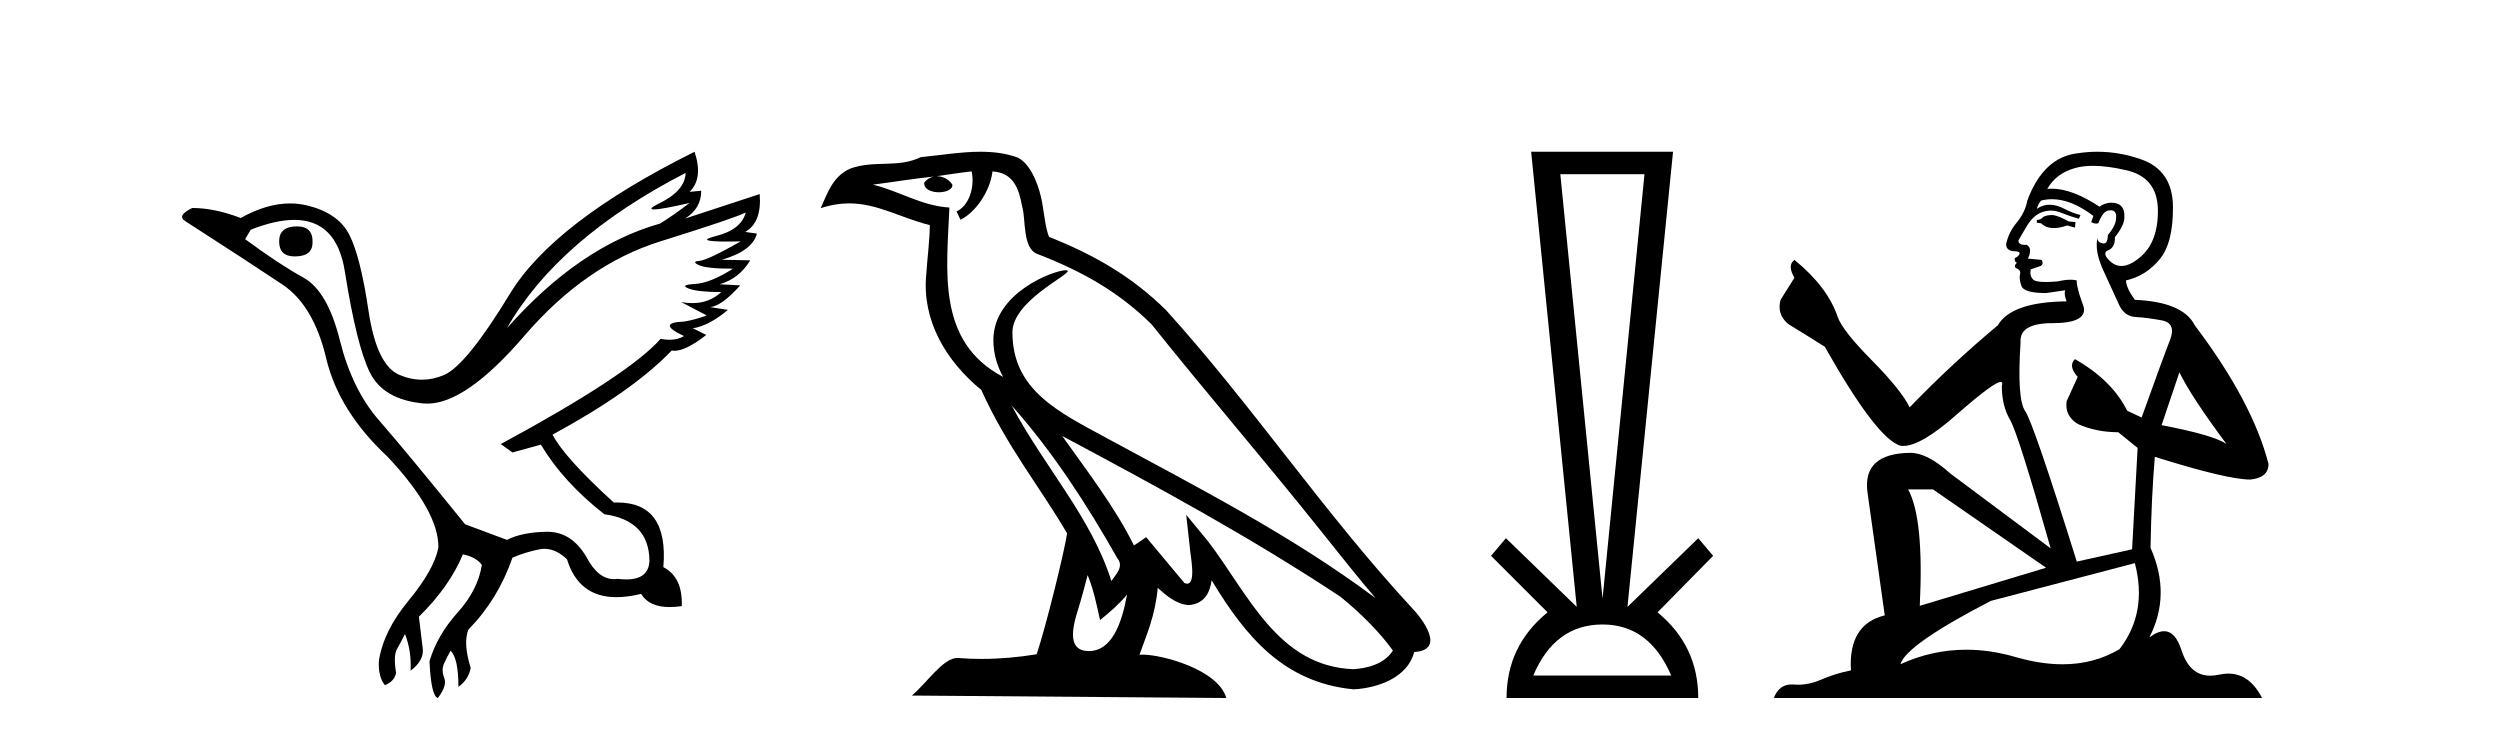 <?xml version='1.0' encoding='UTF-8' standalone='yes'?><svg xmlns='http://www.w3.org/2000/svg' xmlns:xlink='http://www.w3.org/1999/xlink' width='139.0' height='41.0' ><path d='M 16.511 12.586 Q 15.52 12.586 15.52 13.421 Q 15.52 14.257 16.387 14.257 Q 17.378 14.257 17.378 13.483 Q 17.409 12.586 16.511 12.586 ZM 38.121 9.613 Q 38.09 10.604 36.666 11.301 Q 35.962 11.645 36.363 11.645 Q 36.773 11.645 38.338 11.285 L 38.338 11.285 Q 37.409 11.997 36.697 12.431 Q 32.208 13.7 28.183 18.251 Q 31.031 13.267 38.121 9.613 ZM 41.465 11.812 Q 41.217 12.771 39.793 13.127 Q 38.58 13.431 40.445 13.431 Q 40.769 13.431 41.187 13.421 L 41.187 13.421 Q 39.329 14.474 38.88 14.505 Q 38.431 14.536 38.849 14.737 Q 39.267 14.939 40.753 14.939 Q 39.484 15.744 38.632 15.79 Q 37.781 15.836 38.276 16.038 Q 38.772 16.239 40.103 16.239 Q 39.44 16.854 38.487 16.854 Q 38.194 16.854 37.874 16.796 L 37.874 16.796 L 39.298 17.539 Q 38.617 17.787 38.029 17.88 Q 36.45 17.942 38.029 18.685 Q 37.698 18.891 37.23 18.891 Q 36.997 18.891 36.728 18.84 Q 34.994 20.821 27.842 24.691 L 28.493 25.156 L 30.072 24.722 Q 31.31 26.797 33.601 28.592 Q 36.078 28.933 36.109 31.162 Q 36.083 32.216 34.823 32.216 Q 34.602 32.216 34.344 32.184 Q 34.24 32.2 34.139 32.2 Q 33.25 32.2 32.61 30.976 Q 31.783 29.567 30.441 29.567 Q 30.427 29.567 30.412 29.568 Q 29.05 29.583 28.183 30.016 L 25.861 29.15 Q 22.579 25.094 21.078 23.375 Q 19.576 21.657 18.895 18.917 Q 18.214 16.177 16.867 15.434 Q 15.52 14.691 13.631 13.298 L 13.941 12.771 Q 15.333 12.226 16.361 12.226 Q 18.721 12.226 19.173 15.093 Q 19.824 19.211 20.567 20.713 Q 21.31 22.214 23.523 22.431 Q 23.638 22.442 23.756 22.442 Q 25.914 22.442 29.143 18.685 Q 32.548 14.722 36.713 13.421 Q 40.877 12.121 41.465 11.812 ZM 38.617 8.437 Q 30.784 12.338 28.353 16.332 Q 25.923 20.326 24.684 20.852 Q 24.074 21.111 23.46 21.111 Q 22.828 21.111 22.192 20.837 Q 20.938 20.295 20.489 17.276 Q 20.04 14.257 19.421 13.05 Q 18.802 11.842 17.084 11.425 Q 16.615 11.311 16.127 11.311 Q 14.825 11.311 13.384 12.121 Q 11.929 11.564 10.69 11.564 Q 9.792 11.997 10.319 12.307 Q 13.972 14.66 15.706 15.821 Q 17.44 16.982 18.136 19.923 Q 18.833 22.865 21.557 25.403 Q 24.406 28.437 24.375 30.45 Q 24.127 31.688 22.718 33.391 Q 21.31 35.094 21.062 36.766 Q 21.031 37.664 21.403 38.097 Q 21.929 37.881 22.022 37.416 Q 21.867 36.456 22.068 36.1 Q 22.27 35.744 22.517 35.249 Q 22.889 36.209 22.827 37.292 Q 23.57 36.735 23.508 36.085 L 23.291 34.289 Q 24.994 32.617 25.737 30.821 Q 26.48 30.976 26.79 31.41 Q 26.573 32.803 25.443 34.057 Q 24.313 35.311 23.879 36.766 Q 23.972 38.716 24.344 38.809 Q 24.87 38.128 24.7 37.695 Q 24.53 37.261 24.684 36.905 Q 24.839 36.549 25.056 36.178 Q 25.489 36.611 25.489 38.19 Q 26.047 37.788 26.171 37.137 Q 25.737 35.744 26.047 35.001 Q 27.688 33.329 28.493 31.007 Q 29.205 30.698 29.994 30.543 Q 30.135 30.515 30.275 30.515 Q 30.916 30.515 31.527 31.1 Q 32.172 33.203 34.275 33.203 Q 34.896 33.203 35.645 33.02 Q 36.085 33.753 37.238 33.753 Q 37.546 33.753 37.905 33.701 Q 37.967 32.091 36.883 31.534 Q 37.183 27.938 34.322 27.938 Q 34.226 27.938 34.127 27.942 Q 31.372 25.434 30.722 24.165 Q 35.18 21.75 37.347 19.49 Q 37.42 19.504 37.5 19.504 Q 38.139 19.504 39.267 18.623 L 38.524 18.251 Q 39.391 18.128 40.474 17.23 L 39.484 17.075 Q 40.134 17.013 41.156 15.867 L 40.01 15.805 Q 41.094 15.496 41.713 14.474 L 40.134 14.443 Q 41.837 13.948 42.084 12.988 L 41.434 12.895 Q 42.363 12.369 42.239 10.79 L 42.239 10.79 L 38.09 12.152 Q 38.988 11.595 38.988 10.604 L 38.988 10.604 L 38.338 10.666 Q 39.112 9.923 38.617 8.437 Z' style='fill:#000000;stroke:none' /><path d='M 56.244 22.54 L 56.244 22.54 C 58.538 25.118 60.437 28.06 62.13 31.048 C 62.486 31.486 62.086 31.888 61.792 32.305 C 60.677 28.763 58.109 26.03 56.244 22.54 ZM 54.023 9.529 C 54.215 10.422 53.862 11.451 53.185 11.755 L 53.402 12.217 C 54.247 11.815 55.06 10.612 55.181 9.532 C 56.335 9.601 56.651 10.47 56.831 11.479 C 57.048 12.168 56.828 13.841 57.702 14.13 C 60.282 15.129 62.255 16.285 64.025 18.031 C 67.08 21.852 70.272 25.552 73.327 29.376 C 74.514 30.865 75.6 32.228 76.481 33.257 C 71.842 29.789 66.658 27.136 61.573 24.38 C 58.87 22.911 56.291 21.71 56.291 18.477 C 56.291 16.738 59.495 15.281 59.363 15.055 C 59.351 15.035 59.314 15.026 59.256 15.026 C 58.598 15.026 55.231 16.274 55.231 18.907 C 55.231 19.637 55.426 20.313 55.766 20.944 C 55.761 20.944 55.756 20.943 55.75 20.943 C 52.058 18.986 52.644 15.028 52.787 11.538 C 51.253 11.453 49.988 10.616 48.531 10.267 C 49.662 10.121 50.788 9.933 51.921 9.816 L 51.921 9.816 C 51.709 9.858 51.514 9.982 51.385 10.154 C 51.366 10.526 51.787 10.69 52.197 10.69 C 52.598 10.69 52.988 10.534 52.95 10.264 C 52.769 9.982 52.439 9.799 52.102 9.799 C 52.092 9.799 52.082 9.799 52.072 9.799 C 52.636 9.719 53.386 9.599 54.023 9.529 ZM 60.473 31.976 C 60.804 32.78 60.976 33.632 61.163 34.476 C 61.701 34.04 62.222 33.593 62.664 33.06 L 62.664 33.06 C 62.376 34.623 61.84 36.199 60.538 36.199 C 59.751 36.199 59.386 35.667 59.891 34.054 C 60.129 33.293 60.318 32.566 60.473 31.976 ZM 59.059 24.242 L 59.059 24.242 C 64.325 27.047 69.539 29.879 74.519 33.171 C 75.692 34.122 76.738 35.181 77.445 36.172 C 76.976 36.901 76.083 37.152 75.257 37.207 C 71.041 37.06 69.391 32.996 67.165 30.093 L 65.953 28.622 L 66.162 30.507 C 66.177 30.846 66.524 32.452 66.006 32.452 C 65.962 32.452 65.912 32.44 65.854 32.415 L 63.724 29.865 C 63.496 30.015 63.281 30.186 63.046 30.325 C 61.99 28.187 60.443 26.196 59.059 24.242 ZM 54.515 8.437 C 53.408 8.437 52.274 8.636 51.199 8.736 C 49.917 9.361 48.618 8.884 47.274 9.373 C 46.303 9.809 46.03 10.693 45.628 11.576 C 46.201 11.386 46.722 11.308 47.213 11.308 C 48.779 11.308 50.04 12.097 51.697 12.518 C 51.694 13.349 51.563 14.292 51.501 15.242 C 51.245 17.816 52.601 20.076 54.563 21.685 C 55.968 24.814 57.912 27.214 59.331 29.655 C 59.162 30.752 58.141 34.89 57.638 36.376 C 56.653 36.542 55.601 36.636 54.566 36.636 C 54.149 36.636 53.734 36.62 53.328 36.588 C 53.296 36.584 53.265 36.582 53.233 36.582 C 52.435 36.582 51.558 37.945 50.698 38.673 L 68.182 38.809 C 67.736 37.233 64.63 36.397 63.526 36.397 C 63.462 36.397 63.405 36.399 63.356 36.405 C 63.746 35.29 64.232 34.243 64.37 32.686 C 64.858 33.123 65.405 33.595 66.088 33.644 C 66.923 33.582 67.262 33.011 67.368 32.267 C 69.26 35.396 71.376 37.951 75.257 38.327 C 76.598 38.261 78.269 37.675 78.63 36.25 C 80.409 36.149 79.105 34.416 78.445 33.737 C 73.604 28.498 69.609 22.517 64.826 17.238 C 62.984 15.421 60.904 14.192 58.328 13.173 C 58.136 12.702 58.074 12.032 57.949 11.295 C 57.813 10.491 57.384 9.174 56.599 8.765 C 55.931 8.519 55.229 8.437 54.515 8.437 Z' style='fill:#000000;stroke:none' /><path d='M 91.433 9.687 L 89.102 33.286 L 86.754 9.687 ZM 89.102 34.721 Q 91.703 34.721 92.919 37.559 L 85.25 37.559 Q 86.449 34.721 89.102 34.721 ZM 85.132 8.437 L 87.666 33.742 L 83.73 29.924 L 82.902 30.904 L 86.044 34.046 Q 83.764 35.904 83.764 38.809 L 94.423 38.809 Q 94.423 35.904 92.159 34.046 L 95.25 30.904 L 94.423 29.924 L 90.487 33.742 L 93.021 8.437 Z' style='fill:#000000;stroke:none' /><path d='M 114.137 11.955 Q 113.71 11.955 113.573 12.091 Q 113.453 12.228 113.248 12.228 L 113.248 12.382 L 113.487 12.416 Q 113.752 12.681 114.192 12.681 Q 114.518 12.681 114.94 12.535 L 115.367 12.655 L 115.401 12.348 L 115.025 12.313 Q 114.478 12.006 114.137 11.955 ZM 116.374 9.22 Q 117.162 9.22 118.202 9.46 Q 119.962 9.853 119.979 11.681 Q 119.996 13.492 118.954 14.329 Q 118.403 14.788 117.951 14.788 Q 117.562 14.788 117.246 14.449 Q 116.938 14.141 117.126 13.953 Q 117.622 13.8 117.587 13.185 Q 118.117 12.535 118.117 12.074 Q 118.15 11.27 117.378 11.27 Q 117.347 11.27 117.314 11.271 Q 116.972 11.305 116.733 11.493 Q 115.222 10.491 114.072 10.491 Q 113.949 10.491 113.829 10.503 L 113.829 10.503 Q 114.325 9.631 115.384 9.341 Q 115.816 9.22 116.374 9.22 ZM 121.175 20.701 Q 121.841 22.068 123.789 24.682 Q 123.054 24.186 120.184 23.639 L 121.175 20.701 ZM 114.091 11.076 Q 115.169 11.076 116.392 12.006 L 116.272 12.348 Q 116.416 12.431 116.551 12.431 Q 116.609 12.431 116.665 12.416 Q 116.938 11.698 117.28 11.698 Q 117.321 11.693 117.357 11.693 Q 117.686 11.693 117.656 12.108 Q 117.656 12.535 117.195 13.065 Q 117.195 13.538 116.964 13.538 Q 116.929 13.538 116.887 13.526 Q 116.58 13.458 116.631 13.185 L 116.631 13.185 Q 116.426 13.953 116.99 15.132 Q 117.536 16.328 117.827 16.96 Q 118.117 17.592 118.749 17.626 Q 119.381 17.66 120.201 17.814 Q 121.021 17.968 120.645 18.925 Q 120.269 19.881 119.074 23.212 L 118.271 22.837 Q 117.434 21.145 115.367 19.967 L 115.367 19.967 Q 114.974 20.342 115.52 20.957 L 114.905 22.307 Q 114.786 23.11 115.52 23.571 Q 116.545 24.032 117.775 24.032 L 118.852 24.904 L 118.544 30.541 L 115.469 31.224 Q 113.06 23.52 112.599 22.854 Q 112.138 22.187 112.343 19.044 Q 112.257 17.968 114.102 17.968 Q 116.016 17.968 115.862 17.097 L 115.623 16.396 Q 115.435 15.747 115.469 15.593 Q 115.319 15.552 115.119 15.552 Q 114.82 15.552 114.41 15.645 Q 114.023 15.679 113.742 15.679 Q 113.18 15.679 113.043 15.542 Q 112.838 15.337 112.907 14.978 L 113.453 14.79 Q 113.641 14.688 113.522 14.449 L 112.753 14.38 Q 113.026 13.8 112.685 13.612 Q 112.633 13.615 112.588 13.615 Q 112.223 13.615 112.223 13.373 Q 112.343 13.15 112.702 12.553 Q 113.06 11.955 113.573 11.784 Q 113.803 11.71 114.03 11.71 Q 114.325 11.71 114.615 11.835 Q 115.127 12.04 115.589 12.16 L 115.674 11.955 Q 115.247 11.852 114.786 11.613 Q 114.342 11.382 113.957 11.382 Q 113.573 11.382 113.248 11.613 Q 113.334 11.305 113.487 11.152 Q 113.784 11.076 114.091 11.076 ZM 107.474 27.21 L 113.761 31.566 L 106.74 33.684 Q 106.979 28.816 106.09 27.21 ZM 118.698 31.31 Q 119.415 34.06 117.844 36.093 Q 116.436 36.934 114.674 36.934 Q 113.464 36.934 112.087 36.537 Q 110.675 36.124 109.323 36.124 Q 107.435 36.124 105.663 36.93 Q 105.971 35.854 110.686 33.411 L 118.698 31.31 ZM 116.619 8.437 Q 116.072 8.437 115.52 8.521 Q 113.607 8.743 112.719 11.152 Q 112.599 11.801 112.138 12.365 Q 111.677 12.911 111.54 13.578 Q 111.54 13.953 112.018 13.97 Q 112.497 13.988 112.138 14.295 Q 111.984 14.329 112.018 14.449 Q 112.035 14.568 112.138 14.603 Q 111.916 14.842 112.138 14.927 Q 112.377 15.03 112.309 15.269 Q 112.257 15.525 112.394 15.901 Q 112.531 16.294 113.761 16.294 L 114.82 16.14 L 114.82 16.14 Q 114.752 16.396 114.905 16.755 Q 111.83 16.789 111.079 18.087 Q 108.499 20.24 106.176 22.649 Q 105.715 21.692 104.075 20.035 Q 102.452 18.395 102.178 17.626 Q 101.615 15.952 99.77 14.449 Q 99.36 14.756 99.77 15.44 L 99.001 16.67 Q 98.779 17.472 99.428 18.019 Q 100.419 18.617 101.461 19.283 Q 104.331 24.374 105.663 24.784 Q 105.737 24.795 105.817 24.795 Q 106.831 24.795 108.858 22.99 Q 110.866 21.235 111.24 21.235 Q 111.372 21.235 111.301 21.453 Q 111.301 22.563 111.762 23.349 Q 112.223 24.135 114.017 30.49 L 108.431 26.322 Q 107.167 25.177 106.21 25.177 Q 103.528 25.211 103.835 27.398 L 104.792 34.214 Q 102.759 34.709 102.913 37.272 Q 101.991 37.46 101.222 37.801 Q 100.601 38.07 99.968 38.07 Q 99.835 38.07 99.701 38.058 Q 99.655 38.055 99.611 38.055 Q 98.914 38.055 98.625 38.809 L 125.77 38.809 Q 125.077 37.452 123.893 37.452 Q 123.647 37.452 123.379 37.511 Q 123.12 37.568 122.89 37.568 Q 121.749 37.568 121.294 36.161 Q 120.957 35.096 120.323 35.096 Q 119.96 35.096 119.501 35.444 Q 120.731 33.069 119.569 30.456 Q 119.62 27.62 119.808 25.399 Q 123.823 26.663 125.121 26.663 Q 126.129 26.561 126.129 25.792 Q 125.241 22.341 122.029 18.087 Q 121.38 16.789 118.698 16.67 Q 118.237 16.055 118.202 15.593 Q 119.313 15.337 120.064 14.432 Q 120.833 13.526 120.816 11.493 Q 120.799 9.478 119.057 8.863 Q 117.85 8.437 116.619 8.437 Z' style='fill:#000000;stroke:none' /></svg>
